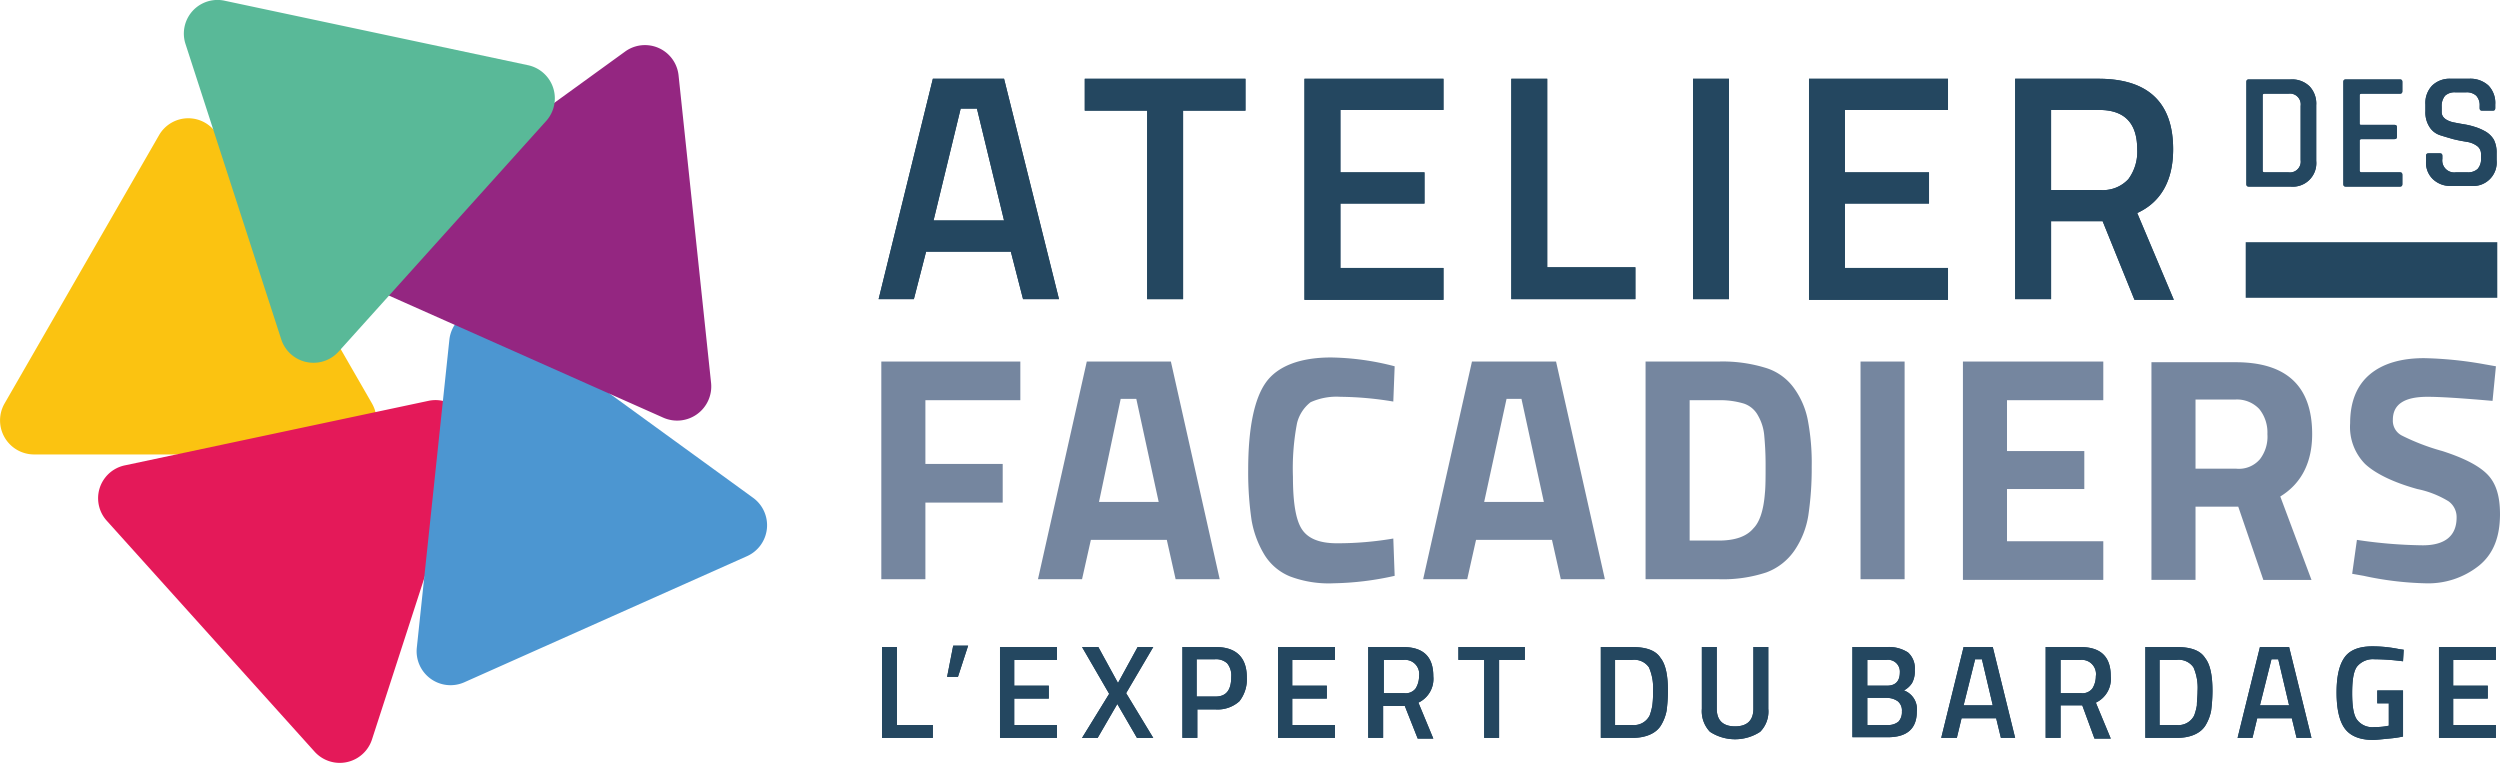 <?xml version="1.0" encoding="UTF-8"?> <svg xmlns="http://www.w3.org/2000/svg" viewBox="0 0 368.665 112.5"><title>logo-facadiers_1</title><g id="Layer_2" data-name="Layer 2"><g id="Calque_1" data-name="Calque 1"><path d="M129.565,44.115l8-32.5h10.5l8.1,32.5h-5.3l-1.8-7h-12.5l-1.8,7Zm12.1-28.1-4,16.5h10.4l-4-16.5Z" fill="#244760"></path><path d="M159.965,16.315v-4.7h23.7v4.7h-9.2v27.8h-5.3v-27.8Z" fill="#244760"></path><path d="M192.365,44.115v-32.5h20.5v4.6h-15.2v9.2h12.4v4.6h-12.4v9.5h15.2v4.7h-20.5Z" fill="#244760"></path><path d="M241.065,44.115h-18.2v-32.5h5.3v27.8h13v4.7Z" fill="#244760"></path><path d="M249.665,44.115v-32.5h5.3v32.5Z" fill="#244760"></path><path d="M266.765,44.115v-32.5h20.5v4.6h-15.2v9.2h12.4v4.6h-12.4v9.5h15.2v4.7h-20.5Z" fill="#244760"></path><path d="M302.465,32.515v11.6h-5.3v-32.5h12.3c7.3,0,11,3.5,11,10.4,0,4.6-1.8,7.8-5.3,9.4l5.4,12.8h-5.8l-4.7-11.6h-7.6Zm12.7-10.5c0-3.9-1.9-5.8-5.6-5.8h-7.1v11.8h7.2a5.089,5.089,0,0,0,4.2-1.6A6.781,6.781,0,0,0,315.165,22.015Z" fill="#244760"></path><path d="M129.565,44.115l8-32.5h10.5l8.1,32.5h-5.3l-1.8-7h-12.5l-1.8,7Zm12.1-28.1-4,16.5h10.4l-4-16.5Z" fill="#244760"></path><path d="M159.965,16.315v-4.7h23.7v4.7h-9.2v27.8h-5.3v-27.8Z" fill="#244760"></path><path d="M192.365,44.115v-32.5h20.5v4.6h-15.2v9.2h12.4v4.6h-12.4v9.5h15.2v4.7h-20.5Z" fill="#244760"></path><path d="M241.065,44.115h-18.2v-32.5h5.3v27.8h13v4.7Z" fill="#244760"></path><path d="M249.665,44.115v-32.5h5.3v32.5Z" fill="#244760"></path><path d="M266.765,44.115v-32.5h20.5v4.6h-15.2v9.2h12.4v4.6h-12.4v9.5h15.2v4.7h-20.5Z" fill="#244760"></path><path d="M302.465,32.515v11.6h-5.3v-32.5h12.3c7.3,0,11,3.5,11,10.4,0,4.6-1.8,7.8-5.3,9.4l5.4,12.8h-5.8l-4.7-11.6h-7.6Zm12.7-10.5c0-3.9-1.9-5.8-5.6-5.8h-7.1v11.8h7.2a5.089,5.089,0,0,0,4.2-1.6A6.781,6.781,0,0,0,315.165,22.015Z" fill="#244760"></path><rect x="331.165" y="35.715" width="37.1" height="8.2" fill="#244760"></rect><path d="M129.965,85.415v-32.1h20.5v5.7h-14v9.4h11.4v5.7h-11.4v11.3Z" fill="#75869f"></path><path d="M153.065,85.415l7.2-32.1h12.4l7.2,32.1h-6.5l-1.3-5.8h-11.2l-1.3,5.8Zm12.2-26.6-3.2,15.2h8.8l-3.3-15.2Z" fill="#75869f"></path><path d="M205.665,84.915a44.032,44.032,0,0,1-9,1.1,16.194,16.194,0,0,1-6.4-1,7.94,7.94,0,0,1-3.8-3.2,14.649,14.649,0,0,1-1.9-5.1,48.584,48.584,0,0,1-.5-7.4c0-6.2.9-10.5,2.6-12.9s5-3.7,9.6-3.7a38.968,38.968,0,0,1,9.4,1.3l-.2,5.2a49.612,49.612,0,0,0-7.8-.7,9.26,9.26,0,0,0-4.4.8,5.597,5.597,0,0,0-2,3.1,35.566,35.566,0,0,0-.6,7.9c0,3.7.4,6.3,1.3,7.7s2.6,2.1,5.2,2.1a48.934,48.934,0,0,0,8.3-.7Z" fill="#75869f"></path><path d="M209.865,85.415l7.2-32.1h12.4l7.2,32.1h-6.5l-1.3-5.8h-11.2l-1.3,5.8Zm12.3-26.6-3.3,15.2h8.8l-3.3-15.2Z" fill="#75869f"></path><path d="M253.465,85.415h-10.8v-32.1h10.8a21.526,21.526,0,0,1,6.8.9,8.005,8.005,0,0,1,4.2,2.9,11.88,11.88,0,0,1,2.1,4.7,33.739,33.739,0,0,1,.6,7,46.711,46.711,0,0,1-.5,7.2,12.686,12.686,0,0,1-2,5.1,8.674,8.674,0,0,1-4.2,3.3A20.331,20.331,0,0,1,253.465,85.415Zm6.8-12.7c.1-1,.1-2.4.1-4.2s-.1-3.2-.2-4.3a7.045,7.045,0,0,0-.9-2.9,3.695,3.695,0,0,0-2.1-1.8,12.225,12.225,0,0,0-3.7-.5h-4.3v20.7h4.3q3.6,0,5.1-1.8C259.465,77.015,260.065,75.315,260.265,72.715Z" fill="#75869f"></path><path d="M274.365,85.415v-32.1h6.5v32.1Z" fill="#75869f"></path><path d="M289.465,85.415v-32.1h20.7v5.7h-14.2v7.5h11.4v5.6h-11.4v7.7h14.2v5.7h-20.7Z" fill="#75869f"></path><path d="M323.765,74.715v10.8h-6.5v-32.1h12.4c7.5,0,11.3,3.5,11.3,10.6,0,4.2-1.6,7.3-4.7,9.2l4.6,12.3h-7.1l-3.7-10.8Zm9.5-7a5.449,5.449,0,0,0,1.1-3.7,5.489,5.489,0,0,0-1.2-3.7,4.513,4.513,0,0,0-3.5-1.4h-5.9v10.2h6A4.076,4.076,0,0,0,333.265,67.715Z" fill="#75869f"></path><path d="M357.965,58.515c-3.4,0-5.1,1.1-5.1,3.4a2.453,2.453,0,0,0,1.3,2.3,32.381,32.381,0,0,0,6,2.3c3.1,1,5.3,2.1,6.6,3.4s1.9,3.2,1.9,5.9c0,3.4-1,5.9-3.1,7.6a12.019,12.019,0,0,1-8,2.6,47.511,47.511,0,0,1-9-1.1l-1.7-.3.7-5a69.957,69.957,0,0,0,9.7.8c3.3,0,5-1.4,5-4.1a2.851,2.851,0,0,0-1.2-2.4,14.323,14.323,0,0,0-4.6-1.8c-3.6-1-6.2-2.3-7.7-3.7a7.781,7.781,0,0,1-2.2-6c0-3.2,1-5.6,2.9-7.2s4.6-2.4,8-2.4a56.572,56.572,0,0,1,8.9.9l1.7.3-.5,5.1C362.965,58.715,359.865,58.515,357.965,58.515Z" fill="#75869f"></path><path d="M137.565,108.815h-7.5v-13.4h2.2v11.5h5.3Z" fill="#244760"></path><path d="M139.665,99.815l.9-4.6h2.2l-1.5,4.6Z" fill="#244760"></path><path d="M147.465,108.815v-13.4h8.4v1.9h-6.3v3.8h5.1v1.9h-5.1v3.9h6.3v1.9h-8.4Z" fill="#244760"></path><path d="M161.965,95.415l2.9,5.3,2.9-5.3h2.3l-4,6.8,4,6.6h-2.4l-2.9-5-2.9,5h-2.3l4-6.5-4-6.9Z" fill="#244760"></path><path d="M179.265,104.615h-2.7v4.2h-2.2v-13.4h4.9c3,0,4.6,1.5,4.6,4.5a5.235,5.235,0,0,1-1.1,3.5A4.794,4.794,0,0,1,179.265,104.615Zm-2.7-1.9h2.7c1.6,0,2.3-1,2.3-2.9a2.814,2.814,0,0,0-.6-2,2.444,2.444,0,0,0-1.8-.6h-2.7v5.5Z" fill="#244760"></path><path d="M188.465,108.815v-13.4h8.4v1.9h-6.3v3.8h5.1v1.9h-5.1v3.9h6.3v1.9h-8.4Z" fill="#244760"></path><path d="M203.965,104.015v4.8h-2.2v-13.4h5.1c3,0,4.5,1.4,4.5,4.3a3.873,3.873,0,0,1-2.2,3.9l2.2,5.3h-2.3l-1.9-4.8h-3.2Zm5.3-4.3a2.092,2.092,0,0,0-2.3-2.4h-2.9v4.9h3a1.83,1.83,0,0,0,1.7-.7A3.453,3.453,0,0,0,209.265,99.715Z" fill="#244760"></path><path d="M215.065,97.315v-1.9h9.8v1.9h-3.8v11.5h-2.2v-11.5Z" fill="#244760"></path><path d="M240.665,108.815h-4.6v-13.4h4.6c2.1,0,3.5.5,4.2,1.6.8,1,1.1,2.7,1.1,4.9a23.283,23.283,0,0,1-.2,2.9,6.562,6.562,0,0,1-.8,2.1C244.265,108.115,242.765,108.815,240.665,108.815Zm3.1-6.9a7.572,7.572,0,0,0-.6-3.5,2.62,2.62,0,0,0-2.5-1.1h-2.5v9.6h2.5a2.596,2.596,0,0,0,2.6-1.4,8.331,8.331,0,0,0,.4-1.5A14.083,14.083,0,0,0,243.765,101.915Z" fill="#244760"></path><path d="M253.165,104.515c0,1.7.9,2.6,2.7,2.6s2.7-.9,2.7-2.6v-9.1h2.2v9.1a4.255,4.255,0,0,1-1.2,3.4,6.773,6.773,0,0,1-7.4,0,4.397,4.397,0,0,1-1.2-3.4v-9.1h2.2Z" fill="#244760"></path><path d="M273.165,95.415h5.1a5.225,5.225,0,0,1,3.1.8,3.122,3.122,0,0,1,1,2.6,3.575,3.575,0,0,1-.4,1.9,3.18,3.18,0,0,1-1.2,1.1,2.928,2.928,0,0,1,1.9,3.1c0,2.5-1.4,3.8-4.3,3.8h-5.2Zm5,1.9h-2.8v3.8h2.9c1.3,0,1.9-.7,1.9-2A1.741,1.741,0,0,0,278.165,97.315Zm.1,5.6h-2.9v4h3a2.349,2.349,0,0,0,1.6-.5,2.07,2.07,0,0,0,.5-1.5,1.755,1.755,0,0,0-.6-1.5A2.767,2.767,0,0,0,278.265,102.915Z" fill="#244760"></path><path d="M286.265,108.815l3.3-13.4h4.3l3.3,13.4h-2.1l-.7-2.9h-5.1l-.7,2.9Zm5-11.6-1.7,6.8h4.3l-1.6-6.8Z" fill="#244760"></path><path d="M303.865,104.015v4.8h-2.2v-13.4h5.1c3,0,4.5,1.4,4.5,4.3a3.873,3.873,0,0,1-2.2,3.9l2.2,5.3h-2.4l-1.8-4.9Zm5.2-4.3a2.092,2.092,0,0,0-2.3-2.4h-2.9v4.9h3a1.83,1.83,0,0,0,1.7-.7A3.454,3.454,0,0,0,309.065,99.715Z" fill="#244760"></path><path d="M320.965,108.815h-4.6v-13.4h4.6c2.1,0,3.5.5,4.2,1.6.8,1,1.1,2.7,1.1,4.9a23.283,23.283,0,0,1-.2,2.9,6.564,6.564,0,0,1-.8,2.1C324.565,108.115,323.065,108.815,320.965,108.815Zm3.1-6.9a7.572,7.572,0,0,0-.6-3.5,2.62,2.62,0,0,0-2.5-1.1h-2.5v9.6h2.5a2.596,2.596,0,0,0,2.6-1.4,8.33,8.33,0,0,0,.4-1.5C323.965,103.315,324.065,102.715,324.065,101.915Z" fill="#244760"></path><path d="M329.965,108.815l3.3-13.4h4.3l3.3,13.4h-2.2l-.7-2.9h-5.1l-.7,2.9Zm5-11.6-1.7,6.8h4.3l-1.6-6.8Z" fill="#244760"></path><path d="M350.565,103.715v-1.9h3.8v6.8a16.916,16.916,0,0,1-2.1.3c-1,.1-1.9.2-2.3.2-2,0-3.4-.6-4.2-1.7s-1.2-2.9-1.2-5.3.4-4.1,1.2-5.2,2.2-1.6,4.1-1.6a19.809,19.809,0,0,1,3.9.4l.7.1-.1,1.7a34.408,34.408,0,0,0-4.2-.3,3.043,3.043,0,0,0-2.6,1.1c-.5.7-.7,2-.7,3.9s.2,3.2.7,3.9a2.805,2.805,0,0,0,2.6,1.1,9.1,9.1,0,0,0,2.1-.2v-3.3Z" fill="#244760"></path><path d="M359.665,108.815v-13.4h8.4v1.9h-6.3v3.8h5.1v1.9h-5.1v3.9h6.3v1.9h-8.4Z" fill="#244760"></path><path d="M137.565,108.815h-7.5v-13.4h2.2v11.5h5.3Z" fill="#244760"></path><path d="M139.665,99.815l.9-4.6h2.2l-1.5,4.6Z" fill="#244760"></path><path d="M147.465,108.815v-13.4h8.4v1.9h-6.3v3.8h5.1v1.9h-5.1v3.9h6.3v1.9h-8.4Z" fill="#244760"></path><path d="M161.965,95.415l2.9,5.3,2.9-5.3h2.3l-4,6.8,4,6.6h-2.4l-2.9-5-2.9,5h-2.3l4-6.5-4-6.9Z" fill="#244760"></path><path d="M179.265,104.615h-2.7v4.2h-2.2v-13.4h4.9c3,0,4.6,1.5,4.6,4.5a5.235,5.235,0,0,1-1.1,3.5A4.794,4.794,0,0,1,179.265,104.615Zm-2.7-1.9h2.7c1.6,0,2.3-1,2.3-2.9a2.814,2.814,0,0,0-.6-2,2.444,2.444,0,0,0-1.8-.6h-2.7v5.5Z" fill="#244760"></path><path d="M188.465,108.815v-13.4h8.4v1.9h-6.3v3.8h5.1v1.9h-5.1v3.9h6.3v1.9h-8.4Z" fill="#244760"></path><path d="M203.965,104.015v4.8h-2.2v-13.4h5.1c3,0,4.5,1.4,4.5,4.3a3.873,3.873,0,0,1-2.2,3.9l2.2,5.3h-2.3l-1.9-4.8h-3.2Zm5.3-4.3a2.092,2.092,0,0,0-2.3-2.4h-2.9v4.9h3a1.83,1.83,0,0,0,1.7-.7A3.453,3.453,0,0,0,209.265,99.715Z" fill="#244760"></path><path d="M215.065,97.315v-1.9h9.8v1.9h-3.8v11.5h-2.2v-11.5Z" fill="#244760"></path><path d="M240.665,108.815h-4.6v-13.4h4.6c2.1,0,3.5.5,4.2,1.6.8,1,1.1,2.7,1.1,4.9a23.283,23.283,0,0,1-.2,2.9,6.562,6.562,0,0,1-.8,2.1C244.265,108.115,242.765,108.815,240.665,108.815Zm3.1-6.9a7.572,7.572,0,0,0-.6-3.5,2.62,2.62,0,0,0-2.5-1.1h-2.5v9.6h2.5a2.596,2.596,0,0,0,2.6-1.4,8.331,8.331,0,0,0,.4-1.5A14.083,14.083,0,0,0,243.765,101.915Z" fill="#244760"></path><path d="M253.165,104.515c0,1.7.9,2.6,2.7,2.6s2.7-.9,2.7-2.6v-9.1h2.2v9.1a4.255,4.255,0,0,1-1.2,3.4,6.773,6.773,0,0,1-7.4,0,4.397,4.397,0,0,1-1.2-3.4v-9.1h2.2Z" fill="#244760"></path><path d="M273.165,95.415h5.1a5.225,5.225,0,0,1,3.1.8,3.122,3.122,0,0,1,1,2.6,3.575,3.575,0,0,1-.4,1.9,3.18,3.18,0,0,1-1.2,1.1,2.928,2.928,0,0,1,1.9,3.1c0,2.5-1.4,3.8-4.3,3.8h-5.2Zm5,1.9h-2.8v3.8h2.9c1.3,0,1.9-.7,1.9-2A1.741,1.741,0,0,0,278.165,97.315Zm.1,5.6h-2.9v4h3a2.349,2.349,0,0,0,1.6-.5,2.07,2.07,0,0,0,.5-1.5,1.755,1.755,0,0,0-.6-1.5A2.767,2.767,0,0,0,278.265,102.915Z" fill="#244760"></path><path d="M286.265,108.815l3.3-13.4h4.3l3.3,13.4h-2.1l-.7-2.9h-5.1l-.7,2.9Zm5-11.6-1.7,6.8h4.3l-1.6-6.8Z" fill="#244760"></path><path d="M303.865,104.015v4.8h-2.2v-13.4h5.1c3,0,4.5,1.4,4.5,4.3a3.873,3.873,0,0,1-2.2,3.9l2.2,5.3h-2.4l-1.8-4.9Zm5.2-4.3a2.092,2.092,0,0,0-2.3-2.4h-2.9v4.9h3a1.83,1.83,0,0,0,1.7-.7A3.454,3.454,0,0,0,309.065,99.715Z" fill="#244760"></path><path d="M320.965,108.815h-4.6v-13.4h4.6c2.1,0,3.5.5,4.2,1.6.8,1,1.1,2.7,1.1,4.9a23.283,23.283,0,0,1-.2,2.9,6.564,6.564,0,0,1-.8,2.1C324.565,108.115,323.065,108.815,320.965,108.815Zm3.1-6.9a7.572,7.572,0,0,0-.6-3.5,2.62,2.62,0,0,0-2.5-1.1h-2.5v9.6h2.5a2.596,2.596,0,0,0,2.6-1.4,8.33,8.33,0,0,0,.4-1.5C323.965,103.315,324.065,102.715,324.065,101.915Z" fill="#244760"></path><path d="M329.965,108.815l3.3-13.4h4.3l3.3,13.4h-2.2l-.7-2.9h-5.1l-.7,2.9Zm5-11.6-1.7,6.8h4.3l-1.6-6.8Z" fill="#244760"></path><path d="M350.565,103.715v-1.9h3.8v6.8a16.916,16.916,0,0,1-2.1.3c-1,.1-1.9.2-2.3.2-2,0-3.4-.6-4.2-1.7s-1.2-2.9-1.2-5.3.4-4.1,1.2-5.2,2.2-1.6,4.1-1.6a19.809,19.809,0,0,1,3.9.4l.7.1-.1,1.7a34.408,34.408,0,0,0-4.2-.3,3.043,3.043,0,0,0-2.6,1.1c-.5.7-.7,2-.7,3.9s.2,3.2.7,3.9a2.805,2.805,0,0,0,2.6,1.1,9.1,9.1,0,0,0,2.1-.2v-3.3Z" fill="#244760"></path><path d="M359.665,108.815v-13.4h8.4v1.9h-6.3v3.8h5.1v1.9h-5.1v3.9h6.3v1.9h-8.4Z" fill="#244760"></path><path d="M331.265,27.115v-15c0-.3.1-.4.4-.4h6.1a3.705,3.705,0,0,1,2.8,1,3.705,3.705,0,0,1,1,2.8v8.2a3.473,3.473,0,0,1-3.8,3.8h-6.1C331.365,27.515,331.265,27.415,331.265,27.115Zm2.7-1.7h3.5a1.591,1.591,0,0,0,1.8-1.8v-8a1.591,1.591,0,0,0-1.8-1.8h-3.5c-.2,0-.3.1-.3.2v11.2C333.665,25.315,333.765,25.415,333.965,25.415Z" fill="#244760"></path><path d="M353.865,27.515h-7.9c-.3,0-.4-.1-.4-.4v-15c0-.3.1-.4.4-.4h7.9c.3,0,.4.1.4.4v1.3c0,.3-.1.4-.4.4h-5.6c-.2,0-.3.1-.3.2v4.2c0,.2.1.2.3.2h4.8c.3,0,.4.1.4.4v1.3c0,.3-.1.4-.4.4h-4.8c-.2,0-.3.1-.3.2v4.4a.265.265,0,0,0,.3.3h5.6c.3,0,.4.1.4.4v1.3C354.265,27.415,354.165,27.515,353.865,27.515Z" fill="#244760"></path><path d="M357.765,23.715v-.7c0-.3.1-.4.4-.4h1.6c.3,0,.4.1.4.4v.4a1.768,1.768,0,0,0,2,2h1.7a2.07,2.07,0,0,0,1.5-.5,2.173,2.173,0,0,0,.5-1.6v-.6a1.426,1.426,0,0,0-.6-1.2,3.386,3.386,0,0,0-1.5-.6c-.6-.1-1.2-.2-2-.4-.7-.2-1.4-.4-2-.6a2.891,2.891,0,0,1-1.5-1.2,3.921,3.921,0,0,1-.6-2.3v-1a3.705,3.705,0,0,1,1-2.8,3.705,3.705,0,0,1,2.8-1h2.6a3.945,3.945,0,0,1,2.9,1,3.705,3.705,0,0,1,1,2.8v.5c0,.3-.1.4-.4.4h-1.5c-.3,0-.4-.1-.4-.4v-.3a2.07,2.07,0,0,0-.5-1.5,2.07,2.07,0,0,0-1.5-.5h-1.6a2.07,2.07,0,0,0-1.5.5,2.348,2.348,0,0,0-.5,1.6v.8c0,.7.5,1.2,1.6,1.5.5.1,1,.2,1.6.3a10.462,10.462,0,0,1,1.7.4,7.741,7.741,0,0,1,1.6.7,3.447,3.447,0,0,1,1.2,1.2,4.212,4.212,0,0,1,.4,2v1a3.473,3.473,0,0,1-3.8,3.8h-2.8a3.705,3.705,0,0,1-2.8-1A3.337,3.337,0,0,1,357.765,23.715Z" fill="#244760"></path><path d="M331.265,27.115v-15c0-.3.1-.4.4-.4h6.1a3.705,3.705,0,0,1,2.8,1,3.705,3.705,0,0,1,1,2.8v8.2a3.473,3.473,0,0,1-3.8,3.8h-6.1C331.365,27.515,331.265,27.415,331.265,27.115Zm2.7-1.7h3.5a1.591,1.591,0,0,0,1.8-1.8v-8a1.591,1.591,0,0,0-1.8-1.8h-3.5c-.2,0-.3.1-.3.2v11.2C333.665,25.315,333.765,25.415,333.965,25.415Z" fill="#244760"></path><path d="M353.865,27.515h-7.9c-.3,0-.4-.1-.4-.4v-15c0-.3.1-.4.4-.4h7.9c.3,0,.4.1.4.4v1.3c0,.3-.1.4-.4.4h-5.6c-.2,0-.3.1-.3.2v4.2c0,.2.1.2.3.2h4.8c.3,0,.4.1.4.4v1.3c0,.3-.1.4-.4.4h-4.8c-.2,0-.3.1-.3.2v4.4a.265.265,0,0,0,.3.3h5.6c.3,0,.4.1.4.4v1.3C354.265,27.415,354.165,27.515,353.865,27.515Z" fill="#244760"></path><path d="M357.765,23.715v-.7c0-.3.1-.4.4-.4h1.6c.3,0,.4.1.4.4v.4a1.768,1.768,0,0,0,2,2h1.7a2.07,2.07,0,0,0,1.5-.5,2.173,2.173,0,0,0,.5-1.6v-.6a1.426,1.426,0,0,0-.6-1.2,3.386,3.386,0,0,0-1.5-.6c-.6-.1-1.2-.2-2-.4-.7-.2-1.4-.4-2-.6a2.891,2.891,0,0,1-1.5-1.2,3.921,3.921,0,0,1-.6-2.3v-1a3.705,3.705,0,0,1,1-2.8,3.705,3.705,0,0,1,2.8-1h2.6a3.945,3.945,0,0,1,2.9,1,3.705,3.705,0,0,1,1,2.8v.5c0,.3-.1.4-.4.4h-1.5c-.3,0-.4-.1-.4-.4v-.3a2.07,2.07,0,0,0-.5-1.5,2.07,2.07,0,0,0-1.5-.5h-1.6a2.07,2.07,0,0,0-1.5.5,2.348,2.348,0,0,0-.5,1.6v.8c0,.7.5,1.2,1.6,1.5.5.1,1,.2,1.6.3a10.462,10.462,0,0,1,1.7.4,7.741,7.741,0,0,1,1.6.7,3.447,3.447,0,0,1,1.2,1.2,4.212,4.212,0,0,1,.4,2v1a3.473,3.473,0,0,1-3.8,3.8h-2.8a3.705,3.705,0,0,1-2.8-1A3.337,3.337,0,0,1,357.765,23.715Z" fill="#244760"></path><path d="M4.965,67.015a5.018,5.018,0,0,1-4.3-7.5l22.8-39.6a4.973,4.973,0,0,1,8.6,0l22.8,39.6a5.018,5.018,0,0,1-4.3,7.5Z" fill="#fbc311"></path><path d="M54.865,109.015a4.995,4.995,0,0,1-8.5,1.8l-30.6-34a4.951,4.951,0,0,1,2.7-8.2l44.7-9.5a4.982,4.982,0,0,1,5.8,6.4Z" fill="#e41959"></path><path d="M111.065,73.415a5,5,0,0,1-.9,8.6l-41.7,18.6a5.003,5.003,0,0,1-7-5.1l4.8-45.4a4.981,4.981,0,0,1,7.9-3.5Z" fill="#4c96d1"></path><path d="M92.165,7.615a4.981,4.981,0,0,1,7.9,3.5l4.8,45.4a5.034,5.034,0,0,1-7,5.1l-41.8-18.6a5,5,0,0,1-.9-8.6Z" fill="#942681"></path><path d="M27.365,6.515a4.958,4.958,0,0,1,5.8-6.4l44.7,9.5a4.998,4.998,0,0,1,2.7,8.2l-30.6,34a4.995,4.995,0,0,1-8.5-1.8Z" fill="#59b998"></path></g></g></svg> 
